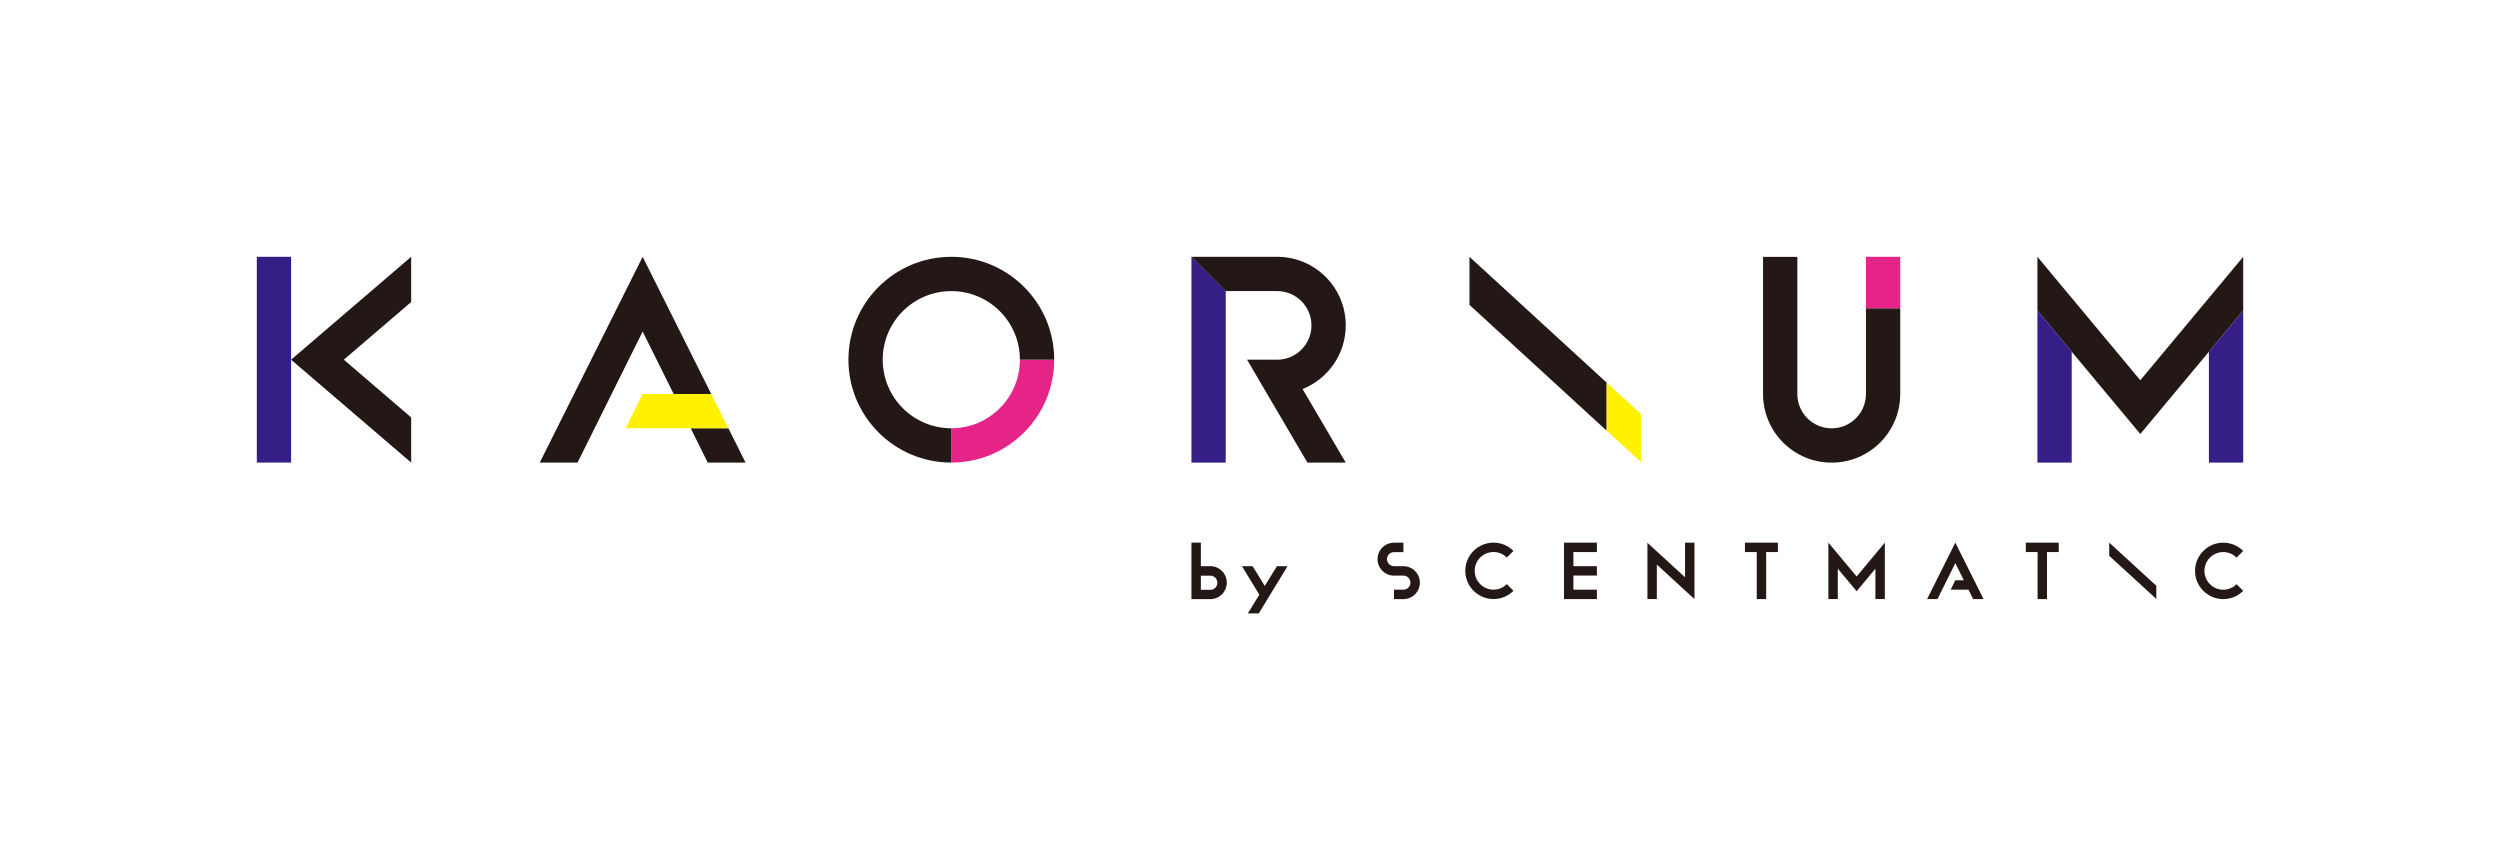 <?xml version="1.0" encoding="UTF-8"?>
<svg id="_レイヤー_2" data-name="レイヤー 2" xmlns="http://www.w3.org/2000/svg" xmlns:xlink="http://www.w3.org/1999/xlink" viewBox="0 0 451.22 154.45">
  <defs>
    <style>
      .cls-1 {
        fill: none;
      }

      .cls-2 {
        fill: #e62488;
      }

      .cls-3, .cls-4, .cls-5, .cls-6, .cls-7, .cls-8, .cls-9, .cls-10, .cls-11, .cls-12, .cls-13, .cls-14, .cls-15, .cls-16, .cls-17 {
        fill: #231815;
      }

      .cls-18, .cls-19, .cls-20 {
        fill: #361e87;
      }

      .cls-4 {
        filter: url(#drop-shadow-6);
      }

      .cls-5 {
        filter: url(#drop-shadow-1);
      }

      .cls-6 {
        filter: url(#drop-shadow-3);
      }

      .cls-7 {
        filter: url(#drop-shadow-2);
      }

      .cls-8 {
        filter: url(#drop-shadow-8);
      }

      .cls-9 {
        filter: url(#drop-shadow-5);
      }

      .cls-10 {
        filter: url(#drop-shadow-4);
      }

      .cls-11 {
        filter: url(#drop-shadow-7);
      }

      .cls-12 {
        filter: url(#drop-shadow-9);
      }

      .cls-19 {
        filter: url(#drop-shadow-14);
      }

      .cls-20 {
        filter: url(#drop-shadow-15);
      }

      .cls-13 {
        filter: url(#drop-shadow-13);
      }

      .cls-14 {
        filter: url(#drop-shadow-16);
      }

      .cls-15 {
        filter: url(#drop-shadow-10);
      }

      .cls-16 {
        filter: url(#drop-shadow-11);
      }

      .cls-17 {
        filter: url(#drop-shadow-12);
      }

      .cls-21 {
        filter: url(#drop-shadow-17);
      }

      .cls-21, .cls-22 {
        fill: #fff100;
      }

      .cls-22 {
        filter: url(#drop-shadow-18);
      }
    </style>
    <filter id="drop-shadow-1" filterUnits="userSpaceOnUse">
      <feOffset dx="0" dy="0"/>
      <feGaussianBlur result="blur" stdDeviation="3.4"/>
      <feFlood flood-color="#040000" flood-opacity=".35"/>
      <feComposite in2="blur" operator="in"/>
      <feComposite in="SourceGraphic"/>
    </filter>
    <filter id="drop-shadow-2" filterUnits="userSpaceOnUse">
      <feOffset dx="0" dy="0"/>
      <feGaussianBlur result="blur-2" stdDeviation="3.4"/>
      <feFlood flood-color="#040000" flood-opacity=".35"/>
      <feComposite in2="blur-2" operator="in"/>
      <feComposite in="SourceGraphic"/>
    </filter>
    <filter id="drop-shadow-3" filterUnits="userSpaceOnUse">
      <feOffset dx="0" dy="0"/>
      <feGaussianBlur result="blur-3" stdDeviation="3.4"/>
      <feFlood flood-color="#040000" flood-opacity=".35"/>
      <feComposite in2="blur-3" operator="in"/>
      <feComposite in="SourceGraphic"/>
    </filter>
    <filter id="drop-shadow-4" filterUnits="userSpaceOnUse">
      <feOffset dx="0" dy="0"/>
      <feGaussianBlur result="blur-4" stdDeviation="3.4"/>
      <feFlood flood-color="#040000" flood-opacity=".35"/>
      <feComposite in2="blur-4" operator="in"/>
      <feComposite in="SourceGraphic"/>
    </filter>
    <filter id="drop-shadow-5" filterUnits="userSpaceOnUse">
      <feOffset dx="0" dy="0"/>
      <feGaussianBlur result="blur-5" stdDeviation="3.4"/>
      <feFlood flood-color="#040000" flood-opacity=".35"/>
      <feComposite in2="blur-5" operator="in"/>
      <feComposite in="SourceGraphic"/>
    </filter>
    <filter id="drop-shadow-6" filterUnits="userSpaceOnUse">
      <feOffset dx="0" dy="0"/>
      <feGaussianBlur result="blur-6" stdDeviation="3.4"/>
      <feFlood flood-color="#040000" flood-opacity=".35"/>
      <feComposite in2="blur-6" operator="in"/>
      <feComposite in="SourceGraphic"/>
    </filter>
    <filter id="drop-shadow-7" filterUnits="userSpaceOnUse">
      <feOffset dx="0" dy="0"/>
      <feGaussianBlur result="blur-7" stdDeviation="3.4"/>
      <feFlood flood-color="#040000" flood-opacity=".35"/>
      <feComposite in2="blur-7" operator="in"/>
      <feComposite in="SourceGraphic"/>
    </filter>
    <filter id="drop-shadow-8" filterUnits="userSpaceOnUse">
      <feOffset dx="0" dy="0"/>
      <feGaussianBlur result="blur-8" stdDeviation="3.4"/>
      <feFlood flood-color="#040000" flood-opacity=".35"/>
      <feComposite in2="blur-8" operator="in"/>
      <feComposite in="SourceGraphic"/>
    </filter>
    <filter id="drop-shadow-9" filterUnits="userSpaceOnUse">
      <feOffset dx="0" dy="0"/>
      <feGaussianBlur result="blur-9" stdDeviation="3.4"/>
      <feFlood flood-color="#040000" flood-opacity=".35"/>
      <feComposite in2="blur-9" operator="in"/>
      <feComposite in="SourceGraphic"/>
    </filter>
    <filter id="drop-shadow-10" filterUnits="userSpaceOnUse">
      <feOffset dx="0" dy="0"/>
      <feGaussianBlur result="blur-10" stdDeviation="3.4"/>
      <feFlood flood-color="#040000" flood-opacity=".35"/>
      <feComposite in2="blur-10" operator="in"/>
      <feComposite in="SourceGraphic"/>
    </filter>
    <filter id="drop-shadow-11" filterUnits="userSpaceOnUse">
      <feOffset dx="0" dy="0"/>
      <feGaussianBlur result="blur-11" stdDeviation="3.4"/>
      <feFlood flood-color="#040000" flood-opacity=".35"/>
      <feComposite in2="blur-11" operator="in"/>
      <feComposite in="SourceGraphic"/>
    </filter>
    <filter id="drop-shadow-12" filterUnits="userSpaceOnUse">
      <feOffset dx="0" dy="0"/>
      <feGaussianBlur result="blur-12" stdDeviation="3.4"/>
      <feFlood flood-color="#040000" flood-opacity=".35"/>
      <feComposite in2="blur-12" operator="in"/>
      <feComposite in="SourceGraphic"/>
    </filter>
    <filter id="drop-shadow-13" filterUnits="userSpaceOnUse">
      <feOffset dx="0" dy="0"/>
      <feGaussianBlur result="blur-13" stdDeviation="12.38"/>
      <feFlood flood-color="#040000" flood-opacity=".35"/>
      <feComposite in2="blur-13" operator="in"/>
      <feComposite in="SourceGraphic"/>
    </filter>
    <filter id="drop-shadow-14" filterUnits="userSpaceOnUse">
      <feOffset dx="0" dy="0"/>
      <feGaussianBlur result="blur-14" stdDeviation="12.38"/>
      <feFlood flood-color="#040000" flood-opacity=".35"/>
      <feComposite in2="blur-14" operator="in"/>
      <feComposite in="SourceGraphic"/>
    </filter>
    <filter id="drop-shadow-15" filterUnits="userSpaceOnUse">
      <feOffset dx="0" dy="0"/>
      <feGaussianBlur result="blur-15" stdDeviation="12.38"/>
      <feFlood flood-color="#040000" flood-opacity=".35"/>
      <feComposite in2="blur-15" operator="in"/>
      <feComposite in="SourceGraphic"/>
    </filter>
    <filter id="drop-shadow-16" filterUnits="userSpaceOnUse">
      <feOffset dx="0" dy="0"/>
      <feGaussianBlur result="blur-16" stdDeviation="12.38"/>
      <feFlood flood-color="#040000" flood-opacity=".35"/>
      <feComposite in2="blur-16" operator="in"/>
      <feComposite in="SourceGraphic"/>
    </filter>
    <filter id="drop-shadow-17" filterUnits="userSpaceOnUse">
      <feOffset dx="0" dy="0"/>
      <feGaussianBlur result="blur-17" stdDeviation="12.38"/>
      <feFlood flood-color="#040000" flood-opacity=".35"/>
      <feComposite in2="blur-17" operator="in"/>
      <feComposite in="SourceGraphic"/>
    </filter>
    <filter id="drop-shadow-18" filterUnits="userSpaceOnUse">
      <feOffset dx="0" dy="0"/>
      <feGaussianBlur result="blur-18" stdDeviation="12.38"/>
      <feFlood flood-color="#040000" flood-opacity=".35"/>
      <feComposite in2="blur-18" operator="in"/>
      <feComposite in="SourceGraphic"/>
    </filter>
  </defs>
  <g id="_レイヤー_1-2" data-name="レイヤー 1">
    <g>
      <g>
        <g>
          <path class="cls-5" d="m218.44,102.19h-1.7v-4.26h-1.7v10.21h3.4c1.65,0,2.98-1.33,2.98-2.98s-1.33-2.98-2.98-2.98Zm0,4.26h0s-1.7,0-1.7,0v-2.55h1.7c.71,0,1.28.57,1.28,1.28s-.57,1.28-1.28,1.28Z"/>
          <polygon class="cls-7" points="228.28 105.75 226.08 102.19 224.16 102.19 227.3 107.33 225.22 110.71 227.19 110.71 228.28 108.93 229.25 107.33 232.39 102.19 230.47 102.19 228.28 105.75"/>
          <g>
            <path class="cls-6" d="m271.96,100.63l1.2-1.2c-1.99-1.99-5.21-1.99-7.2,0-1.99,1.99-1.99,5.21,0,7.2h0c1.99,1.99,5.21,1.99,7.2,0l-1.2-1.2c-1.33,1.33-3.48,1.33-4.8,0-1.33-1.33-1.33-3.48,0-4.8,1.33-1.33,3.48-1.33,4.8,0Z"/>
            <path class="cls-10" d="m398.87,105.44c-1.33-1.33-1.33-3.48,0-4.8,1.33-1.33,3.48-1.33,4.8,0l1.2-1.2c-1.99-1.99-5.21-1.99-7.2,0h0c-1.99,1.99-1.99,5.21,0,7.2,1.99,1.99,5.21,1.99,7.2,0l-1.2-1.2c-1.33,1.33-3.48,1.33-4.8,0Z"/>
            <polygon class="cls-9" points="282.28 108.13 288.22 108.13 288.22 106.43 283.98 106.43 283.98 103.88 288.22 103.88 288.22 102.19 283.98 102.19 283.98 99.64 288.22 99.64 288.22 97.94 282.28 97.94 282.28 108.13"/>
            <polygon class="cls-4" points="304.13 104.19 297.34 97.97 297.34 108.13 299.04 108.13 299.04 101.9 305.83 108.13 305.83 97.94 304.13 97.94 304.13 104.19"/>
            <polygon class="cls-11" points="314.94 97.94 314.94 99.64 317.07 99.64 317.07 108.13 318.77 108.13 318.77 99.64 320.89 99.64 320.89 97.94 314.94 97.94"/>
            <polygon class="cls-8" points="365.64 97.94 365.64 99.64 367.76 99.64 367.76 108.13 369.46 108.13 369.46 99.64 371.58 99.64 371.58 97.94 365.64 97.94"/>
            <polygon class="cls-12" points="330 97.94 330 108.13 331.7 108.13 331.7 102.64 335.1 106.71 338.49 102.64 338.49 108.13 340.19 108.13 340.19 97.94 335.1 104.05 330 97.94"/>
            <polygon class="cls-15" points="380.69 97.94 380.69 100.32 389.19 108.1 389.19 105.72 380.69 97.94"/>
            <polygon class="cls-16" points="352.91 97.94 347.82 108.13 349.69 108.13 352.91 101.64 354.45 104.73 352.91 104.73 352.07 106.43 355.29 106.43 356.14 108.13 358.01 108.13 352.91 97.94"/>
            <path class="cls-17" d="m253.3,102.19h-1.7c-.7,0-1.27-.57-1.27-1.27s.57-1.27,1.27-1.27h1.7v-1.7h-1.7c-1.64,0-2.97,1.33-2.97,2.97s1.33,2.97,2.97,2.97h1.7c.7,0,1.27.57,1.27,1.27s-.57,1.27-1.27,1.27h-1.7v1.7h1.7s0,0,0,0h0c1.64,0,2.97-1.33,2.97-2.97s-1.33-2.97-2.97-2.97Z"/>
          </g>
        </g>
        <g>
          <g>
            <polygon class="cls-13" points="386.3 68.63 367.73 46.35 367.73 56.06 386.3 78.33 404.87 56.06 404.87 46.35 386.3 68.63"/>
            <polygon class="cls-19" points="373.92 83.49 367.73 83.49 367.73 56.06 373.92 63.48 373.92 83.49"/>
            <polygon class="cls-20" points="398.68 83.49 404.87 83.49 404.87 56.06 398.68 63.48 398.68 83.49"/>
          </g>
          <g>
            <polygon class="cls-14" points="265.22 46.35 265.22 55.03 289.98 77.73 289.98 69.06 265.22 46.35"/>
            <polygon class="cls-21" points="289.98 77.73 296.17 83.4 296.17 74.72 289.98 69.06 289.98 77.73"/>
          </g>
          <g>
            <polygon class="cls-3" points="131.47 77.3 124.67 77.3 127.74 83.49 134.56 83.49 131.47 77.3"/>
            <polygon class="cls-22" points="131.47 77.3 112.92 77.3 115.99 71.11 128.37 71.11 131.47 77.3"/>
          </g>
          <rect class="cls-18" x="46.35" y="46.35" width="6.19" height="37.14"/>
          <g>
            <polygon class="cls-3" points="115.99 46.35 97.42 83.49 104.24 83.49 115.99 59.84 121.59 71.11 128.37 71.11 115.99 46.35"/>
            <polygon class="cls-3" points="52.54 64.92 74.21 83.49 74.21 75.34 62.06 64.92 74.21 54.51 74.21 46.35 52.54 64.92"/>
          </g>
          <polygon class="cls-18" points="221.23 83.49 215.04 83.49 215.04 46.35 221.23 52.54 221.23 83.49"/>
          <path class="cls-3" d="m242.89,58.73c0-6.84-5.54-12.38-12.38-12.38h0s-15.48,0-15.48,0l6.19,6.19h9.29c3.42,0,6.19,2.77,6.19,6.19s-2.77,6.19-6.19,6.19h-5.43l10.89,18.57h6.92l-7.79-13.27c4.56-1.83,7.79-6.28,7.79-11.49Z"/>
          <path class="cls-2" d="m184.08,64.92c0,6.84-5.54,12.38-12.38,12.38v6.19c10.26,0,18.57-8.31,18.57-18.57h-6.19Z"/>
          <path class="cls-3" d="m171.7,77.3c-6.84,0-12.38-5.54-12.38-12.38s5.54-12.38,12.38-12.38,12.38,5.54,12.38,12.38h6.19c0-10.26-8.31-18.57-18.57-18.57s-18.57,8.31-18.57,18.57,8.31,18.57,18.57,18.57v-6.19Z"/>
          <path class="cls-3" d="m336.78,55.64v15.48c0,3.42-2.77,6.19-6.19,6.19s-6.19-2.77-6.19-6.19h0v-24.76h-6.19v24.76c0,6.84,5.54,12.38,12.38,12.38s12.38-5.54,12.38-12.38v-15.48h-6.19Z"/>
          <rect class="cls-2" x="336.78" y="46.35" width="6.19" height="9.29"/>
        </g>
      </g>
      <rect class="cls-1" width="451.22" height="154.45"/>
    </g>
  </g>
</svg>